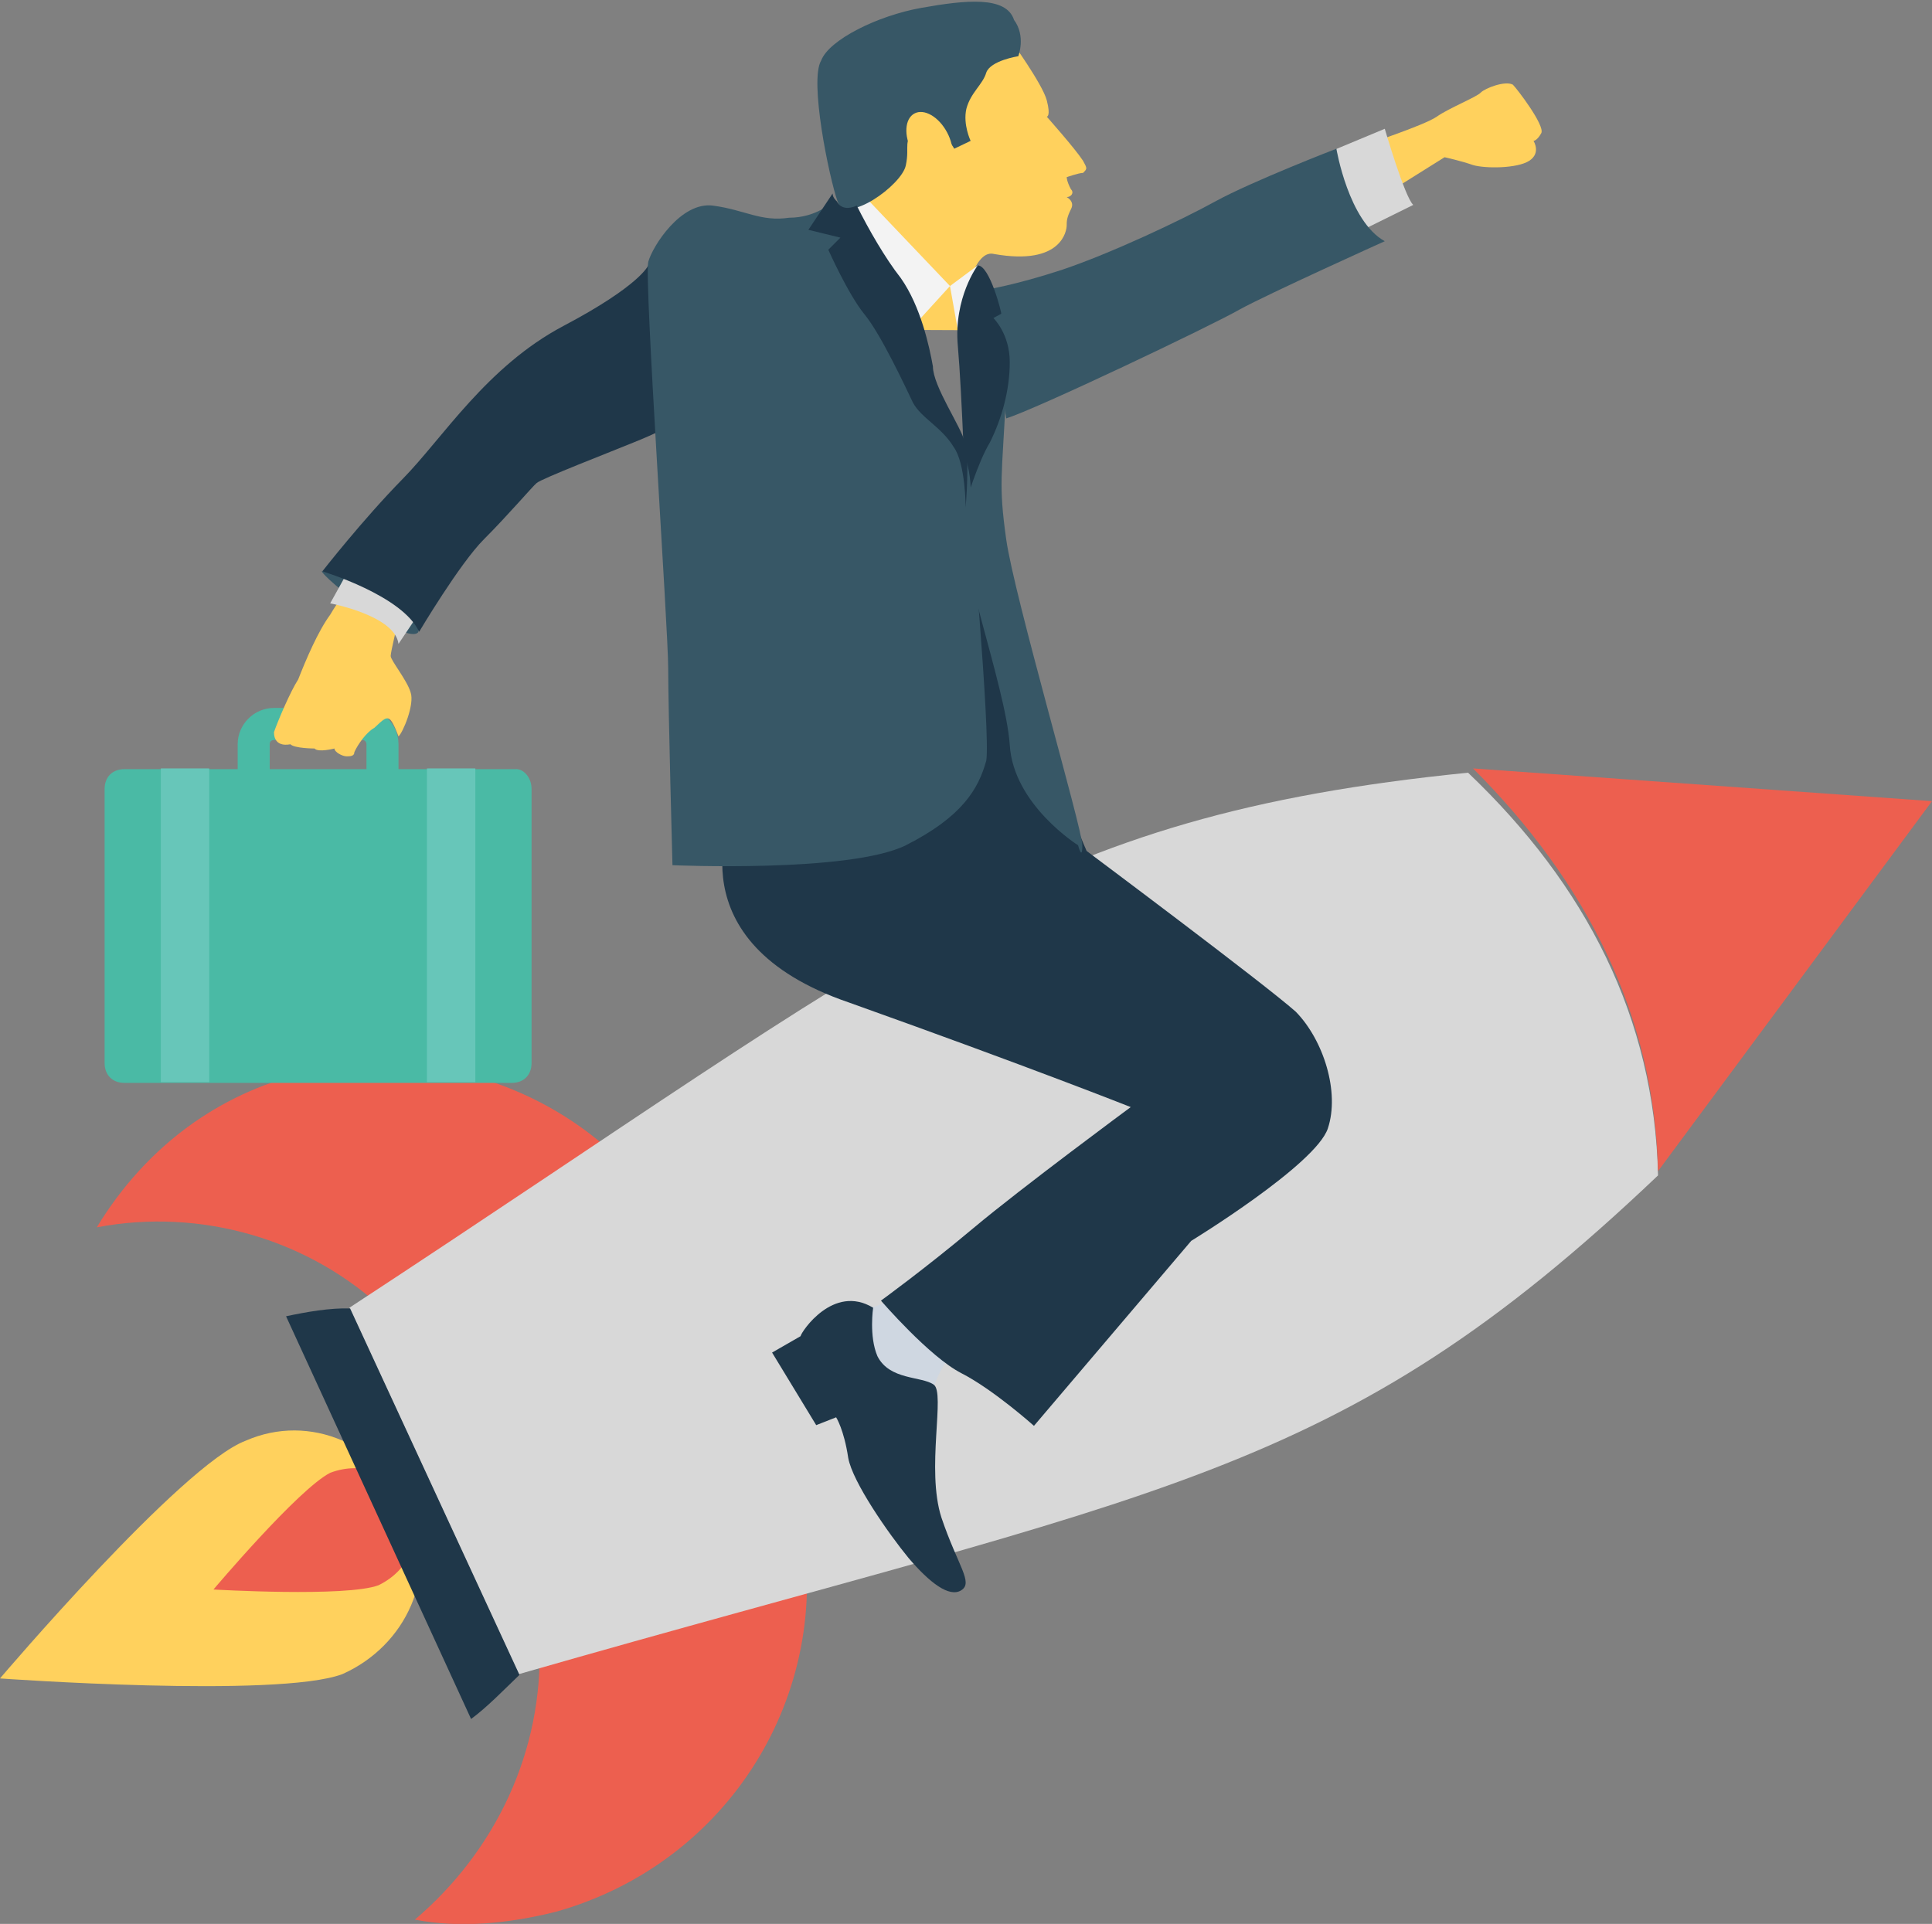 <?xml version="1.0" encoding="utf-8"?>
<!-- Generator: Adobe Illustrator 21.0.0, SVG Export Plug-In . SVG Version: 6.00 Build 0)  -->
<svg version="1.1" id="Layer_1" xmlns="http://www.w3.org/2000/svg" xmlns:xlink="http://www.w3.org/1999/xlink" x="0px" y="0px"
	 viewBox="0 0 271.5 270.4" style="enable-background:new 0 0 271.5 270.4;" xml:space="preserve">
<rect x="0" y="0" width="271.5" height="270.4" fill="#808080" stroke="none"/>
<style type="text/css">
	.st0{fill:#FFD15D;}
	.st1{fill:#ED5F4F;}
	.st2{fill:#D8D8D8;}
	.st3{fill:#1F3749;}
	.st4{fill:#CFD7E1;}
	.st5{fill:#375766;}
	.st6{fill:#F3F3F3;}
	.st7{fill:#4ABAA5;}
	.st8{fill:#67C6B9;}
</style>
<g>
	<path class="st0" d="M34.5,202.5c9.1-4,19.2,0.6,23.2,9.6c4,9.1-0.6,19.2-9.6,23.2C39,238.7,0,235.9,0,235.9S25.5,205.9,34.5,202.5
		z"/>
	<g>
		<path class="st1" d="M46.4,207c4.5-1.7,9.1,0,11.3,4.5c1.7,4.5,0,9.1-4.5,11.3c-4.5,1.7-23.2,0.6-23.2,0.6S41.9,209.3,46.4,207z"
			/>
		<path class="st1" d="M54.3,184.4l36.8-17c-15.3-19.2-43.6-23.8-63.9-9.6c-5.7,4-10.2,9.1-13.6,14.7
			C28.3,169.7,43.6,174.2,54.3,184.4z"/>
		<path class="st1" d="M75.8,230.8l36.8-17c4.5,24.3-10.2,48.1-34.5,54.9c-6.8,1.7-13.6,2.3-19.8,1.1
			C69.6,260.2,76.4,246.1,75.8,230.8z"/>
	</g>
	<path class="st2" d="M233,165.2c-45.2,43-69.6,44.1-160.1,70.1l-23.8-51.5c78.6-51.5,95.6-69,157.2-75.2
		C222.9,124.4,232.5,143.1,233,165.2z"/>
	<path class="st1" d="M207,108c15.8,15.8,25.5,34.5,26,56.6l38.5-52L207,108z"/>
	<path class="st3" d="M40.2,185l26,56.6c2.3-1.7,4.5-4,6.8-6.2l-23.8-51.5C46.4,183.8,43,184.4,40.2,185z"/>
	<path class="st0" d="M191.7,20.4c0,0,8.5-2.8,10.2-4s5.7-2.8,6.2-3.4c0.6-0.6,3.4-1.7,4.5-1.1c0.6,0.6,4.5,5.7,4,6.8
		c-0.6,1.1-1.1,1.1-1.1,1.1s1.1,1.7-0.6,2.8c-1.7,1.1-6.2,1.1-7.9,0.6c-1.7-0.6-4-1.1-4-1.1l-9.1,5.7L191.7,20.4z"/>
	<path class="st2" d="M185,22.1l9.6-4c0,0,2.8,9.6,4,10.7l-9.1,4.5L185,22.1z"/>
	<path class="st4" d="M130.7,199.1c0,0-0.6-5.7,4.5-10.2c5.7-4.5,5.7-9.6,5.7-9.6l-12.4,1.1c0,0-3.4,2.8-6.2,3.4
		c-2.3,0.6-2.3,0.6-2.3,0.6S117.1,201.9,130.7,199.1z"/>
	<path class="st3" d="M102.9,114.3c0,0-8.5,18.1,16.4,26.6c25.5,9.1,39.6,14.7,39.6,14.7s-15.3,11.3-22.1,17s-13,10.2-13,10.2
		s6.8,7.9,11.3,10.2c4.5,2.3,10.2,7.4,10.2,7.4l22.1-26c0,0,17.5-10.7,19.2-15.8s-0.6-12.4-4.5-16.4c-4.5-4-29.4-22.6-29.4-22.6
		s-7.9-18.1-10.2-28.8c-2.3-10.7-5.1-17.5-5.1-17.5L102.9,114.3z"/>
	<g>
		<path class="st5" d="M138.6,40.7c0,0,4-0.6,10.7-2.8c6.8-2.3,16.4-6.8,21.5-9.6c5.1-2.8,17-7.4,17-7.4s1.7,10.2,6.8,13
			c0,0-16.4,7.4-20.4,9.6c-4,2.3-28.8,14.1-32.8,15.3L138.6,40.7z"/>
		<path class="st5" d="M138,39.6c0,0,4,2.8,3.4,15.3c-0.6,12.4-1.1,13,0,20.9c1.1,7.9,10.7,40.7,10.7,43s-0.6,0-0.6,0
			s-9.1-5.7-9.6-14.1c-0.6-8.5-7.9-27.7-6.8-33.4C136.3,65.6,138,39.6,138,39.6z"/>
		<path class="st5" d="M58.8,88.8c0,0-0.6,1.7-6.8-2.8s-6.8-5.7-6.8-5.7l7.9-0.6C53.2,79.8,59.4,82.6,58.8,88.8z"/>
	</g>
	<path class="st0" d="M134.6,46.4c1.1-6.8,2.8-11.3,5.1-10.7c9.6,1.7,10.2-3.4,10.2-4c0-0.6,0-1.1,0.6-2.3c0.6-1.1-0.6-1.7-0.6-1.7
		c0.6,0,1.1-0.6,0.6-1.1c-0.6-1.1-0.6-1.7-0.6-1.7s1.7-0.6,2.3-0.6c0.6-0.6,0.6-0.6,0-1.7c-1.1-1.7-5.1-6.2-5.1-6.2s0.6,0,0-2.3
		c-0.6-2.3-5.1-8.5-5.1-8.5l-20.9,13l-2.8,13c0,0-4.5,11.9-5.7,14.7L134.6,46.4L134.6,46.4z"/>
	<g>
		<polygon class="st6" points="137.4,37.3 133.5,40.2 134.6,46.4 137.4,41.3 		"/>
		<polygon class="st6" points="121.6,27.7 133.5,40.2 128.4,45.8 117.1,31.1 		"/>
	</g>
	<path class="st5" d="M134.1,20.9l2.3-1.1c0,0-1.1-2.3-0.6-4.5c0.6-2.3,2.3-3.4,2.8-5.1c0.6-1.7,4.5-2.3,4.5-2.3s1.1-2.8-0.6-5.1
		c-1.1-3.4-6.8-2.8-13-1.7s-13,4.5-14.1,7.4c-1.7,2.8,1.1,16.4,2.3,19.8c1.1,3.4,9.1-2.3,9.6-5.1c0.6-2.8-0.6-3.4,1.7-5.1
		C131.2,15.8,134.1,20.9,134.1,20.9z"/>
	<ellipse transform="matrix(0.882 -0.47 0.47 0.882 5.99 63.796)" class="st0" cx="130.7" cy="19.9" rx="2.8" ry="4.5"/>
	<path class="st3" d="M137.4,37.3c0,0-3.4,4.5-2.8,11.3c0.6,6.8,1.1,22.1,1.1,22.1s1.7-5.7,3.4-8.5c1.7-3.4,2.8-7.4,2.8-11.3
		c0-4-2.3-6.2-2.3-6.2l1.1-0.6C140.8,44.1,139.1,37.3,137.4,37.3z"/>
	<g>
		<path class="st7" d="M74.7,110.9v38.5c0,1.7-1.1,2.8-2.8,2.8H17.5c-1.7,0-2.8-1.1-2.8-2.8v-38.5c0-1.7,1.1-2.8,2.8-2.8h54.9
			C73.5,108,74.7,109.2,74.7,110.9z"/>
		<path class="st7" d="M37.9,109.7v-5.1c0-0.6,0.6-0.6,0.6-0.6h12.4c0.6,0,0.6,0.6,0.6,0.6v5.1H56v-5.1c0-2.8-2.3-5.1-5.1-5.1H38.5
			c-2.8,0-5.1,2.3-5.1,5.1v5.1H37.9z"/>
	</g>
	<path class="st0" d="M56,87.1c0,0-1.1,4.5-1.1,5.1c0,0.6,2.3,3.4,2.8,5.1c0.6,1.7-1.1,5.7-1.7,6.2c0,0-0.6-1.7-1.1-2.3
		c-0.6-0.6-1.1,0-2.3,1.1c-1.1,0.6-2.3,2.3-2.8,3.4c0,0.6-0.6,0.6-1.1,0.6c-0.6,0-1.7-0.6-1.7-1.1c0,0-2.3,0.6-2.8,0
		c0,0-2.8,0-3.4-0.6c0,0-2.3,0.6-2.3-1.7c0.6-1.7,2.3-5.7,3.4-7.4c1.1-2.8,2.8-6.8,4.5-9.1c4-6.8,7.4-6.8,7.4-6.8L56,87.1z"/>
	<path class="st2" d="M46.4,84.8c0,0,9.1,1.7,9.6,5.7l5.7-8.5L52,74.7L46.4,84.8z"/>
	<path class="st3" d="M91.1,37.3c0,0-1.1,2.8-11.9,8.5s-17,15.8-22.6,21.5s-11.3,13-11.3,13s11.3,3.4,13.6,8.5c0,0,5.7-9.6,9.1-13
		c3.4-3.4,6.8-7.4,7.4-7.9c0.6-0.6,10.7-4.5,13.6-5.7c2.8-1.1,6.2-2.8,6.2-2.8S99.5,39.6,91.1,37.3z"/>
	<path class="st5" d="M117.1,28.3c0,0-2.3,2.3-6.2,2.3c-4,0.6-6.2-1.1-10.7-1.7c-4.5-0.6-8.5,5.7-9.1,7.9
		c-0.6,2.3,2.8,51.5,2.8,57.1c0,5.7,0.6,27.7,0.6,27.7s24.9,1.1,32.8-2.8c7.9-4,10.2-7.9,11.3-11.9c0.6-4-2.3-36.2-2.3-36.2
		s1.1-5.7-3.4-11.9S117.1,28.3,117.1,28.3z"/>
	<path class="st3" d="M135.7,71.3c0,0,0-6.2-1.7-8.5c-1.7-2.8-4.5-4-5.7-6.2c-1.1-2.3-4.5-9.6-6.8-12.4c-2.3-2.8-5.1-9.1-5.1-9.1
		l1.7-1.7l-4.5-1.1l3.4-5.1c0,0.6,0.6,1.1,0.6,1.1c0.6,1.1,1.7,1.1,2.8,0.6c1.7,3.4,4,7.4,6.2,10.2c2.8,4,4,9.6,4.5,12.4
		c0,2.8,4,8.5,4.5,10.7C136.3,64.5,135.7,71.3,135.7,71.3z"/>
	<g>
		<rect x="22.6" y="108" class="st8" width="6.8" height="44.1"/>
		<rect x="60" y="108" class="st8" width="6.8" height="44.1"/>
	</g>
	<path class="st3" d="M122.7,183.8c0,0-0.6,4,0.6,6.8c1.7,3.4,6.2,2.8,7.9,4c1.7,1.1-1.1,11.9,1.1,18.7c2.3,6.8,4.5,9.1,2.8,10.2
		c-1.7,1.1-4.5-1.1-7.4-4.5c-2.8-3.4-7.9-10.7-8.5-14.1c-0.6-4-1.7-5.7-1.7-5.7l-2.8,1.1l-6.2-10.2l4-2.3
		C112.6,187.2,117.1,180.4,122.7,183.8z"/>
</g>
</svg>
